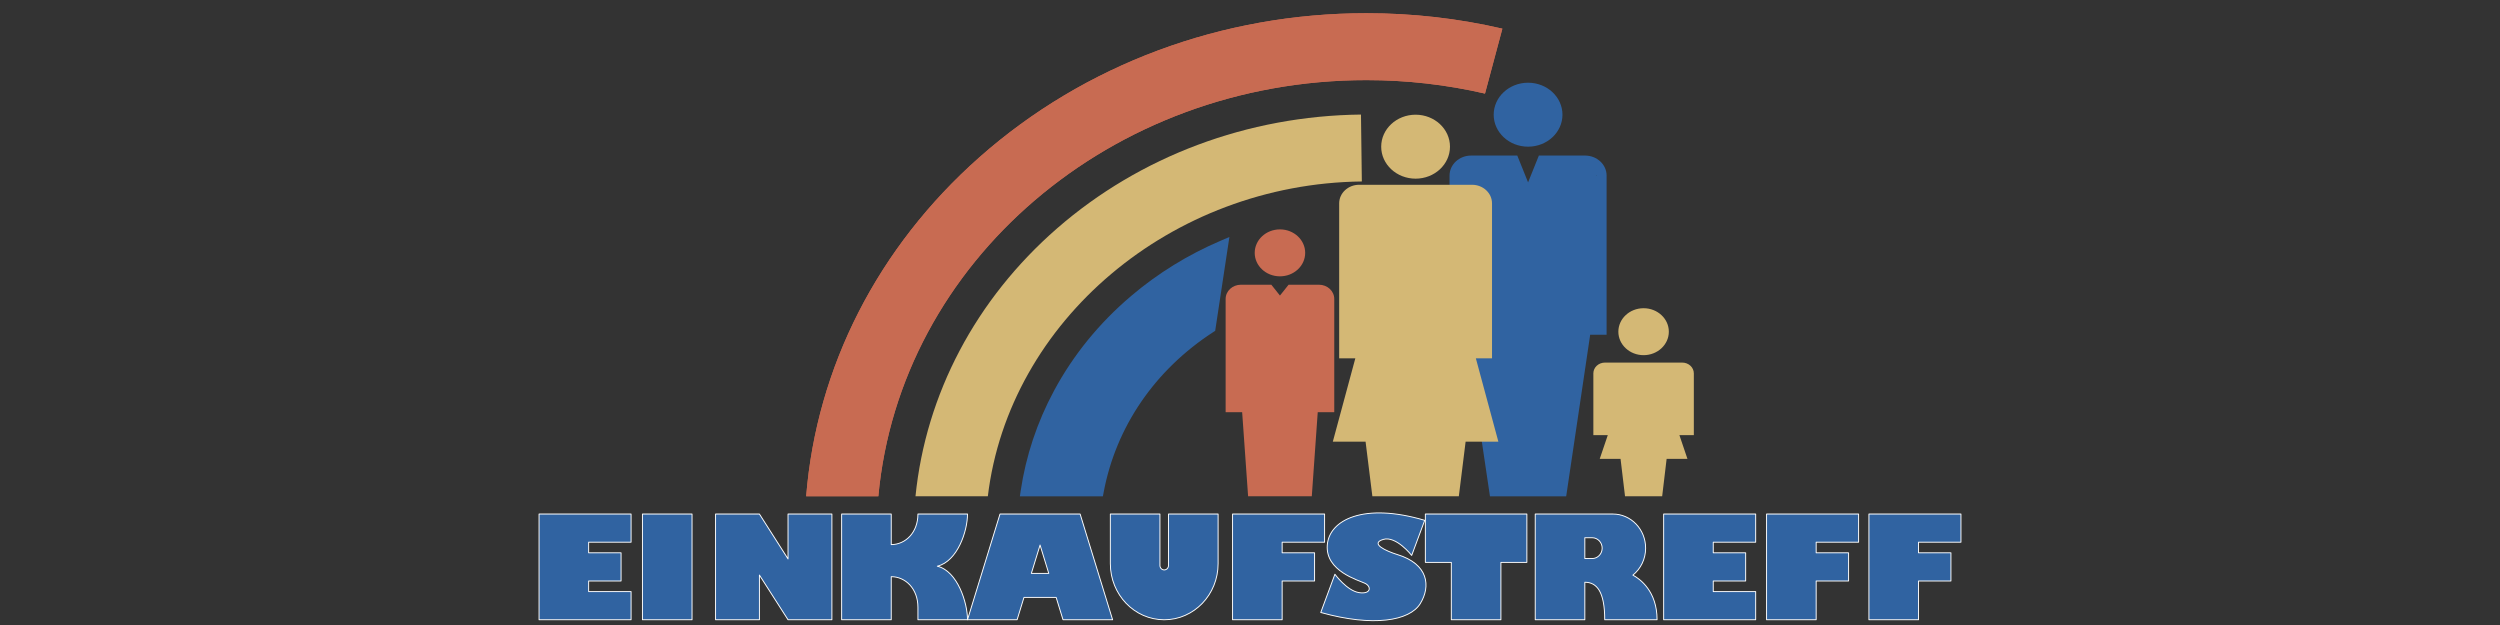 <?xml version="1.0" encoding="UTF-8" standalone="no"?>
<!DOCTYPE svg PUBLIC "-//W3C//DTD SVG 1.1//EN" "http://www.w3.org/Graphics/SVG/1.1/DTD/svg11.dtd">
<!-- Created with Vectornator (http://vectornator.io/) -->
<svg height="100%" stroke-miterlimit="10" style="fill-rule:nonzero;clip-rule:evenodd;stroke-linecap:round;stroke-linejoin:round;" version="1.1" viewBox="0 0 2666.67 666.667" width="100%" xml:space="preserve" xmlns="http://www.w3.org/2000/svg" xmlns:vectornator="http://vectornator.io" xmlns:xlink="http://www.w3.org/1999/xlink">
<rect x="0" y="0" width="2666.67" height="666.667" fill="#333333" stroke="none"/>
<defs/>
<clipPath id="ArtboardFrame">
<rect height="666.667" width="2666.67" x="0" y="0"/>
</clipPath>
<g clip-path="url(#ArtboardFrame)" id="g10" vectornator:layerName="g10">
<g opacity="1" vectornator:layerName="path">
<g opacity="1" vectornator:layerName="Logo">
<path d="M1666.63 122.345C1666.63 141.187 1650.21 156.46 1629.95 156.46C1609.69 156.46 1593.27 141.187 1593.27 122.345C1593.27 103.504 1609.69 88.231 1629.95 88.231C1650.21 88.231 1666.63 103.504 1666.63 122.345" fill="#3063a1" fill-rule="nonzero" opacity="1" stroke="none" vectornator:layerName="path"/>
<path d="M1631.44 403.612L1654.7 454.828L1640.19 283.746L1702.74 346.878L1616.28 271.712L1702.74 187.268C1702.74 181.123 1694.92 230.93 1688.31 230.93L1654.22 258.961L1662.28 499.844L1591.97 503.48L1572.23 344.039L1560.87 271.712C1554.26 271.712 1557.16 181.123 1557.16 187.268L1557.16 346.878L1573.25 346.878L1631.44 403.612ZM1670.6 529.446L1589.3 529.446L1563.7 357.075L1546.19 357.075L1546.19 187.268C1546.19 175.5 1556.49 165.928 1569.14 165.928L1618.44 165.928L1629.95 194.52L1641.46 165.928L1690.76 165.928C1703.41 165.928 1713.71 175.5 1713.71 187.268L1713.71 357.075L1696.2 357.075L1670.6 529.446Z" fill="#3063a1" fill-rule="nonzero" opacity="1" stroke="none" vectornator:layerName="path"/>
<path d="M1602.54 30.565L1583.99 99.823C1542.87 90.299 1500.35 85.465 1457.59 85.465C1185.45 85.465 960.014 279.146 936.901 529.337L859.908 529.337C871.026 391.679 936.309 263.707 1044.64 167.816C1156.65 68.681 1303.29 14.087 1457.59 14.087C1506.6 14.087 1555.37 19.634 1602.54 30.565" fill="#c86b52" fill-rule="nonzero" opacity="1" stroke="none" vectornator:layerName="path"/>
<path d="M1452.63 193.573C1249.22 195.857 1076.22 342.407 1053.7 529.337L976.527 529.337C987.513 420.291 1040.98 319.016 1127.53 243.619C1215.86 166.674 1330.99 123.541 1451.71 122.195L1452.63 193.573Z" fill="#d4b875" fill-rule="nonzero" opacity="1" stroke="none" vectornator:layerName="path"/>
<path d="M1546.65 156.461C1546.65 175.303 1530.23 190.576 1509.97 190.576C1489.71 190.576 1473.28 175.303 1473.28 156.461C1473.28 137.619 1489.71 122.346 1509.97 122.346C1530.23 122.346 1546.65 137.619 1546.65 156.461" fill="#d4b875" fill-rule="nonzero" opacity="1" stroke="none" vectornator:layerName="path"/>
<path d="M1794.37 386.756L1711.96 386.756C1705.12 386.756 1699.58 391.914 1699.58 398.276L1699.58 464.165L1714.97 464.165L1706.39 489.435L1728.59 489.435L1733.36 529.335L1772.98 529.335L1777.74 489.435L1799.94 489.435L1791.37 464.165L1806.76 464.165L1806.76 398.276C1806.76 391.914 1801.21 386.756 1794.37 386.756" fill="#d4b875" fill-rule="nonzero" opacity="1" stroke="none" vectornator:layerName="path"/>
<path d="M1780.09 353.803C1780.09 367.63 1768.04 378.841 1753.17 378.841C1738.3 378.841 1726.25 367.63 1726.25 353.803C1726.25 339.976 1738.3 328.766 1753.17 328.766C1768.04 328.766 1780.09 339.976 1780.09 353.803" fill="#d4b875" fill-rule="nonzero" opacity="1" stroke="none" vectornator:layerName="path"/>
<path d="M1598.25 471.08L1574.25 382.234L1591.49 382.234L1591.49 216.912C1591.49 205.966 1581.95 197.093 1570.18 197.093L1449.76 197.093C1437.99 197.093 1428.45 205.966 1428.45 216.912L1428.45 382.234L1445.68 382.234L1421.69 471.08L1456.61 471.08L1463.85 529.335L1556.09 529.335L1563.33 471.08L1598.25 471.08Z" fill="#d4b875" fill-rule="nonzero" opacity="1" stroke="none" vectornator:layerName="path"/>
<path d="M1365.28 294.756C1380.15 294.756 1392.2 283.547 1392.2 269.72C1392.2 255.891 1380.15 244.683 1365.28 244.683C1350.41 244.683 1338.36 255.891 1338.36 269.72C1338.36 283.547 1350.41 294.756 1365.28 294.756" fill="#c86b52" fill-rule="nonzero" opacity="1" stroke="none" vectornator:layerName="path"/>
<path d="M1423.21 318.852C1423.21 310.471 1415.9 303.7 1406.91 303.7L1374.5 303.7L1365.29 315.263L1356.08 303.7L1323.65 303.7C1314.66 303.7 1307.35 310.471 1307.35 318.852L1307.35 439.686L1324.97 439.686L1331.31 529.335L1399.25 529.335L1405.59 439.686L1423.21 439.686L1423.21 318.852Z" fill="#c86b52" fill-rule="nonzero" opacity="1" stroke="none" vectornator:layerName="path"/>
<path d="M1100.5 519.243L1107.91 473.154L1145.73 460.232C1160.05 390.167 1145.71 377.343 1208.15 336.174L1237.71 321.959L1231.22 354.701C1200.78 368.666 1276.69 350.705 1251.48 372.135C1218.46 400.174 1196.46 408.871 1176.59 445.805C1159.95 476.724 1106.22 485.065 1100.5 519.243M1176.41 529.44L1087.86 529.44L1088.72 523.644C1094.27 486.291 1106.26 450.283 1124.38 416.623C1144.85 378.568 1172.48 344.625 1206.48 315.739C1235.04 291.47 1267.26 271.594 1302.26 256.666L1311.37 252.779L1296.2 352.886L1294.24 354.157C1231.86 394.588 1190.3 455.339 1177.21 525.218L1176.41 529.44Z" fill="#3063a1" fill-rule="nonzero" opacity="1" stroke="none" vectornator:layerName="path"/>
<path d="M1602.54 30.565L1583.99 99.823C1542.87 90.299 1500.35 85.465 1457.59 85.465C1185.45 85.465 960.014 279.146 936.901 529.337L859.908 529.337C871.026 391.679 936.309 263.707 1044.64 167.816C1156.65 68.681 1303.29 14.087 1457.59 14.087C1506.6 14.087 1555.37 19.634 1602.54 30.565" fill="#c86b52" fill-rule="nonzero" opacity="1" stroke="none" vectornator:layerName="path 1"/>
</g>
<g opacity="1" vectornator:layerName="Text Fett">
<path d="M685.278 661.08L738.17 661.08L738.17 548.305L685.278 548.305L685.278 661.08Z" fill="#3063a1" fill-rule="nonzero" opacity="1" stroke="#ffffff" stroke-linecap="butt" stroke-linejoin="round" stroke-width="1" vectornator:layerName="path"/>
<path d="M574.991 548.305L574.991 578.353L574.991 631.032L574.991 661.081L627.883 661.081L673.148 661.081L673.148 631.032L627.883 631.032L627.883 619.716L662.466 619.716L662.466 589.669L627.883 589.669L627.883 578.353L673.148 578.353L673.148 548.305L627.883 548.305L574.991 548.305Z" fill="#3063a1" fill-rule="nonzero" opacity="1" stroke="#ffffff" stroke-linecap="butt" stroke-linejoin="round" stroke-width="1" vectornator:layerName="path"/>
<path d="M1548.08 548.305L1520.39 548.305L1520.39 599.866L1548.08 599.866L1548.08 661.081L1600.97 661.081L1600.97 599.866L1628.66 599.866L1628.66 548.305L1600.97 548.305L1548.08 548.305Z" fill="#3063a1" fill-rule="nonzero" opacity="1" stroke="#ffffff" stroke-linecap="butt" stroke-linejoin="round" stroke-width="1" vectornator:layerName="path"/>
<path d="M1774.57 548.305L1774.57 578.353L1774.57 631.032L1774.57 661.081L1827.46 661.081L1872.72 661.081L1872.72 631.032L1827.46 631.032L1827.46 619.716L1862.04 619.716L1862.04 589.669L1827.46 589.669L1827.46 578.353L1872.72 578.353L1872.72 548.305L1827.46 548.305L1774.57 548.305Z" fill="#3063a1" fill-rule="nonzero" opacity="1" stroke="#ffffff" stroke-linecap="butt" stroke-linejoin="round" stroke-width="1" vectornator:layerName="path"/>
<path d="M1367.62 578.353L1412.89 578.353L1412.89 548.304L1367.62 548.304L1314.73 548.304L1314.73 578.353L1314.73 661.08L1367.62 661.08L1367.62 619.716L1402.21 619.716L1402.21 589.669L1367.62 589.669L1367.62 578.353Z" fill="#3063a1" fill-rule="nonzero" opacity="1" stroke="#ffffff" stroke-linecap="butt" stroke-linejoin="round" stroke-width="1" vectornator:layerName="path"/>
<path d="M1884.34 548.305L1884.34 578.353L1884.34 661.081L1937.24 661.081L1937.24 619.716L1971.82 619.716L1971.82 589.669L1937.24 589.669L1937.24 578.353L1982.5 578.353L1982.5 548.305L1937.24 548.305L1884.34 548.305Z" fill="#3063a1" fill-rule="nonzero" opacity="1" stroke="#ffffff" stroke-linecap="butt" stroke-linejoin="round" stroke-width="1" vectornator:layerName="path"/>
<path d="M2091.68 578.353L2091.68 548.304L2046.41 548.304L1993.52 548.304L1993.52 578.353L1993.52 661.08L2046.41 661.08L2046.41 619.716L2081 619.716L2081 589.669L2046.41 589.669L2046.41 578.353L2091.68 578.353Z" fill="#3063a1" fill-rule="nonzero" opacity="1" stroke="#ffffff" stroke-linecap="butt" stroke-linejoin="round" stroke-width="1" vectornator:layerName="path"/>
<path d="M1100.1 611.638L1109.4 581.383L1118.7 611.638L1100.1 611.638ZM1119.57 548.305L1099.23 548.305L1066.67 548.305L1032.01 661.081L1084.91 661.081L1092.23 637.242L1126.57 637.242L1133.89 661.081L1186.78 661.081L1152.13 548.305L1119.57 548.305Z" fill="#3063a1" fill-rule="nonzero" opacity="1" stroke="#ffffff" stroke-linecap="butt" stroke-linejoin="round" stroke-width="1" vectornator:layerName="path"/>
<path d="M1246.41 603.162C1246.41 605.796 1244.36 607.93 1241.84 607.93L1241.84 607.93C1239.31 607.93 1237.26 605.796 1237.26 603.162L1237.26 548.304L1184.37 548.304L1184.37 601.22C1184.37 634.28 1210.1 661.08 1241.84 661.08L1241.84 661.08C1273.58 661.08 1299.31 634.28 1299.31 601.22L1299.31 548.304L1246.41 548.304L1246.41 603.162Z" fill="#3063a1" fill-rule="nonzero" opacity="1" stroke="#ffffff" stroke-linecap="butt" stroke-linejoin="round" stroke-width="1" vectornator:layerName="path"/>
<path d="M999.824 603.959C1021.33 598.733 1032.01 566.549 1032.01 548.3L979.125 548.305C979.125 568.199 965.676 580.913 950.645 580.913L950.645 548.305L897.752 548.305L897.752 661.08L950.645 661.08L950.645 615.117C965.676 615.117 979.125 627.83 979.125 647.724L979.125 661.08L1032.01 661.08C1032.01 642.831 1021.33 609.184 999.824 603.959" fill="#3063a1" fill-rule="nonzero" opacity="1" stroke="#ffffff" stroke-linecap="butt" stroke-linejoin="round" stroke-width="1" vectornator:layerName="path"/>
<path d="M840.565 596.199L810.05 548.305L763.261 548.305L763.261 661.08L810.05 661.08L810.05 613.404L840.565 661.08L887.354 661.08L887.354 548.305L840.565 548.305L840.565 596.199Z" fill="#3063a1" fill-rule="nonzero" opacity="1" stroke="#ffffff" stroke-linecap="butt" stroke-linejoin="round" stroke-width="1" vectornator:layerName="path"/>
<path d="M1698.32 595.785L1690.48 595.785L1690.48 573.575L1698.32 573.575C1704.21 573.575 1708.98 578.547 1708.98 584.681C1708.98 590.813 1704.21 595.785 1698.32 595.785M1741.75 613.466C1750.01 606.814 1755.33 596.398 1755.33 584.681L1755.33 584.681C1755.33 564.59 1739.7 548.305 1720.41 548.305L1690.48 548.305L1637.59 548.305L1637.59 621.056L1637.59 661.08L1690.48 661.08L1690.48 621.056C1703.35 621.056 1711.71 631.179 1711.71 661.08L1767.54 661.08C1767.54 630.632 1749.42 617.613 1741.75 613.466" fill="#3063a1" fill-rule="nonzero" opacity="1" stroke="#ffffff" stroke-linecap="butt" stroke-linejoin="round" stroke-width="1" vectornator:layerName="path"/>
<path d="M1490.42 591.508C1478.67 587.859 1460.8 579.809 1475.5 575.38C1489.18 571.26 1505.79 592.45 1505.79 592.45L1519.69 555.015C1454.59 535.709 1417.81 554.603 1415.77 581.443C1413.66 609.261 1449.05 618.819 1456.06 622.233C1463.07 625.647 1462.5 634.122 1449.62 632.121C1436.74 630.12 1423.91 612.521 1423.91 612.521L1408.82 653.311C1464.94 669.026 1503.59 662.173 1514.89 643.952C1526.37 625.44 1523.76 601.631 1490.42 591.508" fill="#3063a1" fill-rule="nonzero" opacity="1" stroke="#ffffff" stroke-linecap="butt" stroke-linejoin="round" stroke-width="1" vectornator:layerName="path"/>
</g>
<g fill="#3063a1" opacity="0" stroke="none" vectornator:layerName="Text dünn">
<path d="M742.378 672.431L665.84 672.431L665.84 570.917L741.133 570.917L741.133 591.279L696.455 591.279L696.455 609.882L739.082 609.882L739.082 630.317L696.455 630.317L696.455 651.996L742.378 651.996L742.378 672.431Z"/>
<path d="M793.647 672.431L763.032 672.431L763.032 570.917L793.647 570.917L793.647 672.431Z"/>
<path d="M929.512 672.431L902.266 672.431L849.604 615.888L849.604 672.431L819.282 672.431L819.282 570.917L846.455 570.917L898.97 627.167L898.97 570.917L929.512 570.917L929.512 672.431Z"/>
<path d="M1061.79 672.431L1024.43 672.431L985.615 624.897L985.615 672.431L955 672.431L955 570.917L985.615 570.917L985.615 616.328L1022.38 570.917L1055.63 570.917L1017.84 618.452L1061.79 672.431Z"/>
<path d="M1186.59 672.431L1155.24 672.431L1146.97 651.85L1102.88 651.85L1094.45 672.431L1063.11 672.431L1108 570.917L1141.84 570.917L1186.59 672.431ZM1139.94 634.199L1125.07 597.138L1110.05 634.199L1139.94 634.199Z"/>
<path d="M1301.51 626.948C1301.51 635.639 1299.89 643.049 1296.64 649.177C1293.39 655.305 1289.09 660.151 1283.75 663.715C1278.4 667.28 1272.64 669.843 1266.46 671.406C1260.29 672.968 1254.12 673.749 1247.97 673.749C1239.37 673.749 1231.01 672.285 1222.88 669.355C1214.75 666.425 1207.95 661.445 1202.49 654.413C1197.02 647.382 1194.28 638.227 1194.28 626.948L1194.28 570.917L1224.82 570.917L1224.82 619.037C1224.82 625.727 1225.79 631.257 1227.72 635.627C1229.65 639.997 1232.33 643.195 1235.77 645.222C1239.22 647.248 1243.28 648.261 1247.97 648.261C1252.46 648.261 1256.44 647.26 1259.91 645.258C1263.37 643.256 1266.07 640.082 1268 635.737C1269.93 631.391 1270.89 625.873 1270.89 619.184L1270.89 570.917L1301.51 570.917L1301.51 626.948Z"/>
<path d="M1398.26 631.342L1356.15 631.342L1356.15 672.431L1325.53 672.431L1325.53 570.917L1398.26 570.917L1398.26 591.279L1356.15 591.279L1356.15 610.908L1398.26 610.908L1398.26 631.342Z"/>
<path d="M1489.81 642.914C1489.81 649.262 1488.19 654.755 1484.94 659.394C1481.7 664.033 1477.17 667.585 1471.36 670.051C1465.55 672.516 1458.88 673.749 1451.36 673.749C1449.26 673.749 1446.69 673.615 1443.64 673.347C1440.58 673.078 1436.53 672.333 1431.48 671.113C1426.42 669.892 1421.16 668.085 1415.69 665.693L1415.69 640.79C1420.82 643.964 1425.86 646.601 1430.82 648.701C1435.77 650.8 1441.08 651.85 1446.75 651.85C1451.97 651.85 1455.35 650.983 1456.89 649.25C1458.43 647.516 1459.2 645.893 1459.2 644.379C1459.2 641.645 1457.88 639.338 1455.24 637.458C1452.61 635.578 1448.77 633.637 1443.75 631.635C1438.18 629.291 1433.3 626.74 1429.1 623.981C1424.9 621.223 1421.47 617.768 1418.81 613.618C1416.14 609.467 1414.81 604.56 1414.81 598.896C1414.81 593.427 1416.16 588.483 1418.84 584.064C1421.53 579.645 1425.63 576.118 1431.15 573.481C1436.66 570.844 1443.4 569.526 1451.36 569.526C1457.03 569.526 1462.26 570.075 1467.07 571.174C1471.88 572.272 1475.85 573.505 1478.97 574.872C1482.1 576.24 1484.25 577.314 1485.42 578.095L1485.42 601.899C1481.27 598.92 1476.64 596.259 1471.54 593.915C1466.44 591.572 1460.98 590.4 1455.17 590.4C1451.36 590.4 1448.6 591.132 1446.89 592.597C1445.19 594.062 1444.33 595.869 1444.33 598.017C1444.33 600.019 1445.19 601.752 1446.89 603.217C1448.6 604.682 1451.66 606.464 1456.05 608.564C1463.86 612.226 1470.11 615.522 1474.8 618.452C1479.49 621.381 1483.16 624.763 1485.82 628.596C1488.48 632.429 1489.81 637.202 1489.81 642.914Z"/>
<path d="M1607.95 595.6L1570.75 595.6L1570.75 672.431L1540.21 672.431L1540.21 595.6L1503 595.6L1503 570.917L1607.95 570.917L1607.95 595.6Z"/>
<path d="M1724.12 672.431L1691.23 672.431L1683.25 654.413C1680.32 647.822 1677.68 643 1675.34 639.948C1672.99 636.896 1670.71 634.943 1668.49 634.089C1666.27 633.234 1663.4 632.807 1659.88 632.807L1656.44 632.807L1656.44 672.431L1625.83 672.431L1625.83 570.917L1677.9 570.917C1686.3 570.917 1693.18 572.626 1698.55 576.044C1703.93 579.462 1707.8 583.613 1710.16 588.495C1712.53 593.378 1713.72 598.017 1713.72 602.412C1713.72 607.538 1712.73 611.872 1710.75 615.412C1708.77 618.952 1706.68 621.528 1704.49 623.139C1702.29 624.75 1699.82 626.288 1697.09 627.753C1700.36 629.658 1703.06 631.916 1705.18 634.528C1707.31 637.141 1710.2 642.426 1713.86 650.385L1724.12 672.431ZM1682.51 602.997C1682.51 598.31 1680.98 595.038 1677.9 593.183C1674.82 591.328 1669.82 590.4 1662.89 590.4L1656.44 590.4L1656.44 614.863L1663.03 614.863C1670.5 614.863 1675.62 614.045 1678.38 612.409C1681.14 610.773 1682.51 607.636 1682.51 602.997Z"/>
<path d="M1814.57 672.431L1738.03 672.431L1738.03 570.917L1813.33 570.917L1813.33 591.279L1768.65 591.279L1768.65 609.882L1811.27 609.882L1811.27 630.317L1768.65 630.317L1768.65 651.996L1814.57 651.996L1814.57 672.431Z"/>
<path d="M1907.81 631.342L1865.69 631.342L1865.69 672.431L1835.08 672.431L1835.08 570.917L1907.81 570.917L1907.81 591.279L1865.69 591.279L1865.69 610.908L1907.81 610.908L1907.81 631.342Z"/>
<path d="M2001.12 631.342L1959 631.342L1959 672.431L1928.39 672.431L1928.39 570.917L2001.12 570.917L2001.12 591.279L1959 591.279L1959 610.908L2001.12 610.908L2001.12 631.342Z"/>
</g>
</g>
</g>
</svg>
